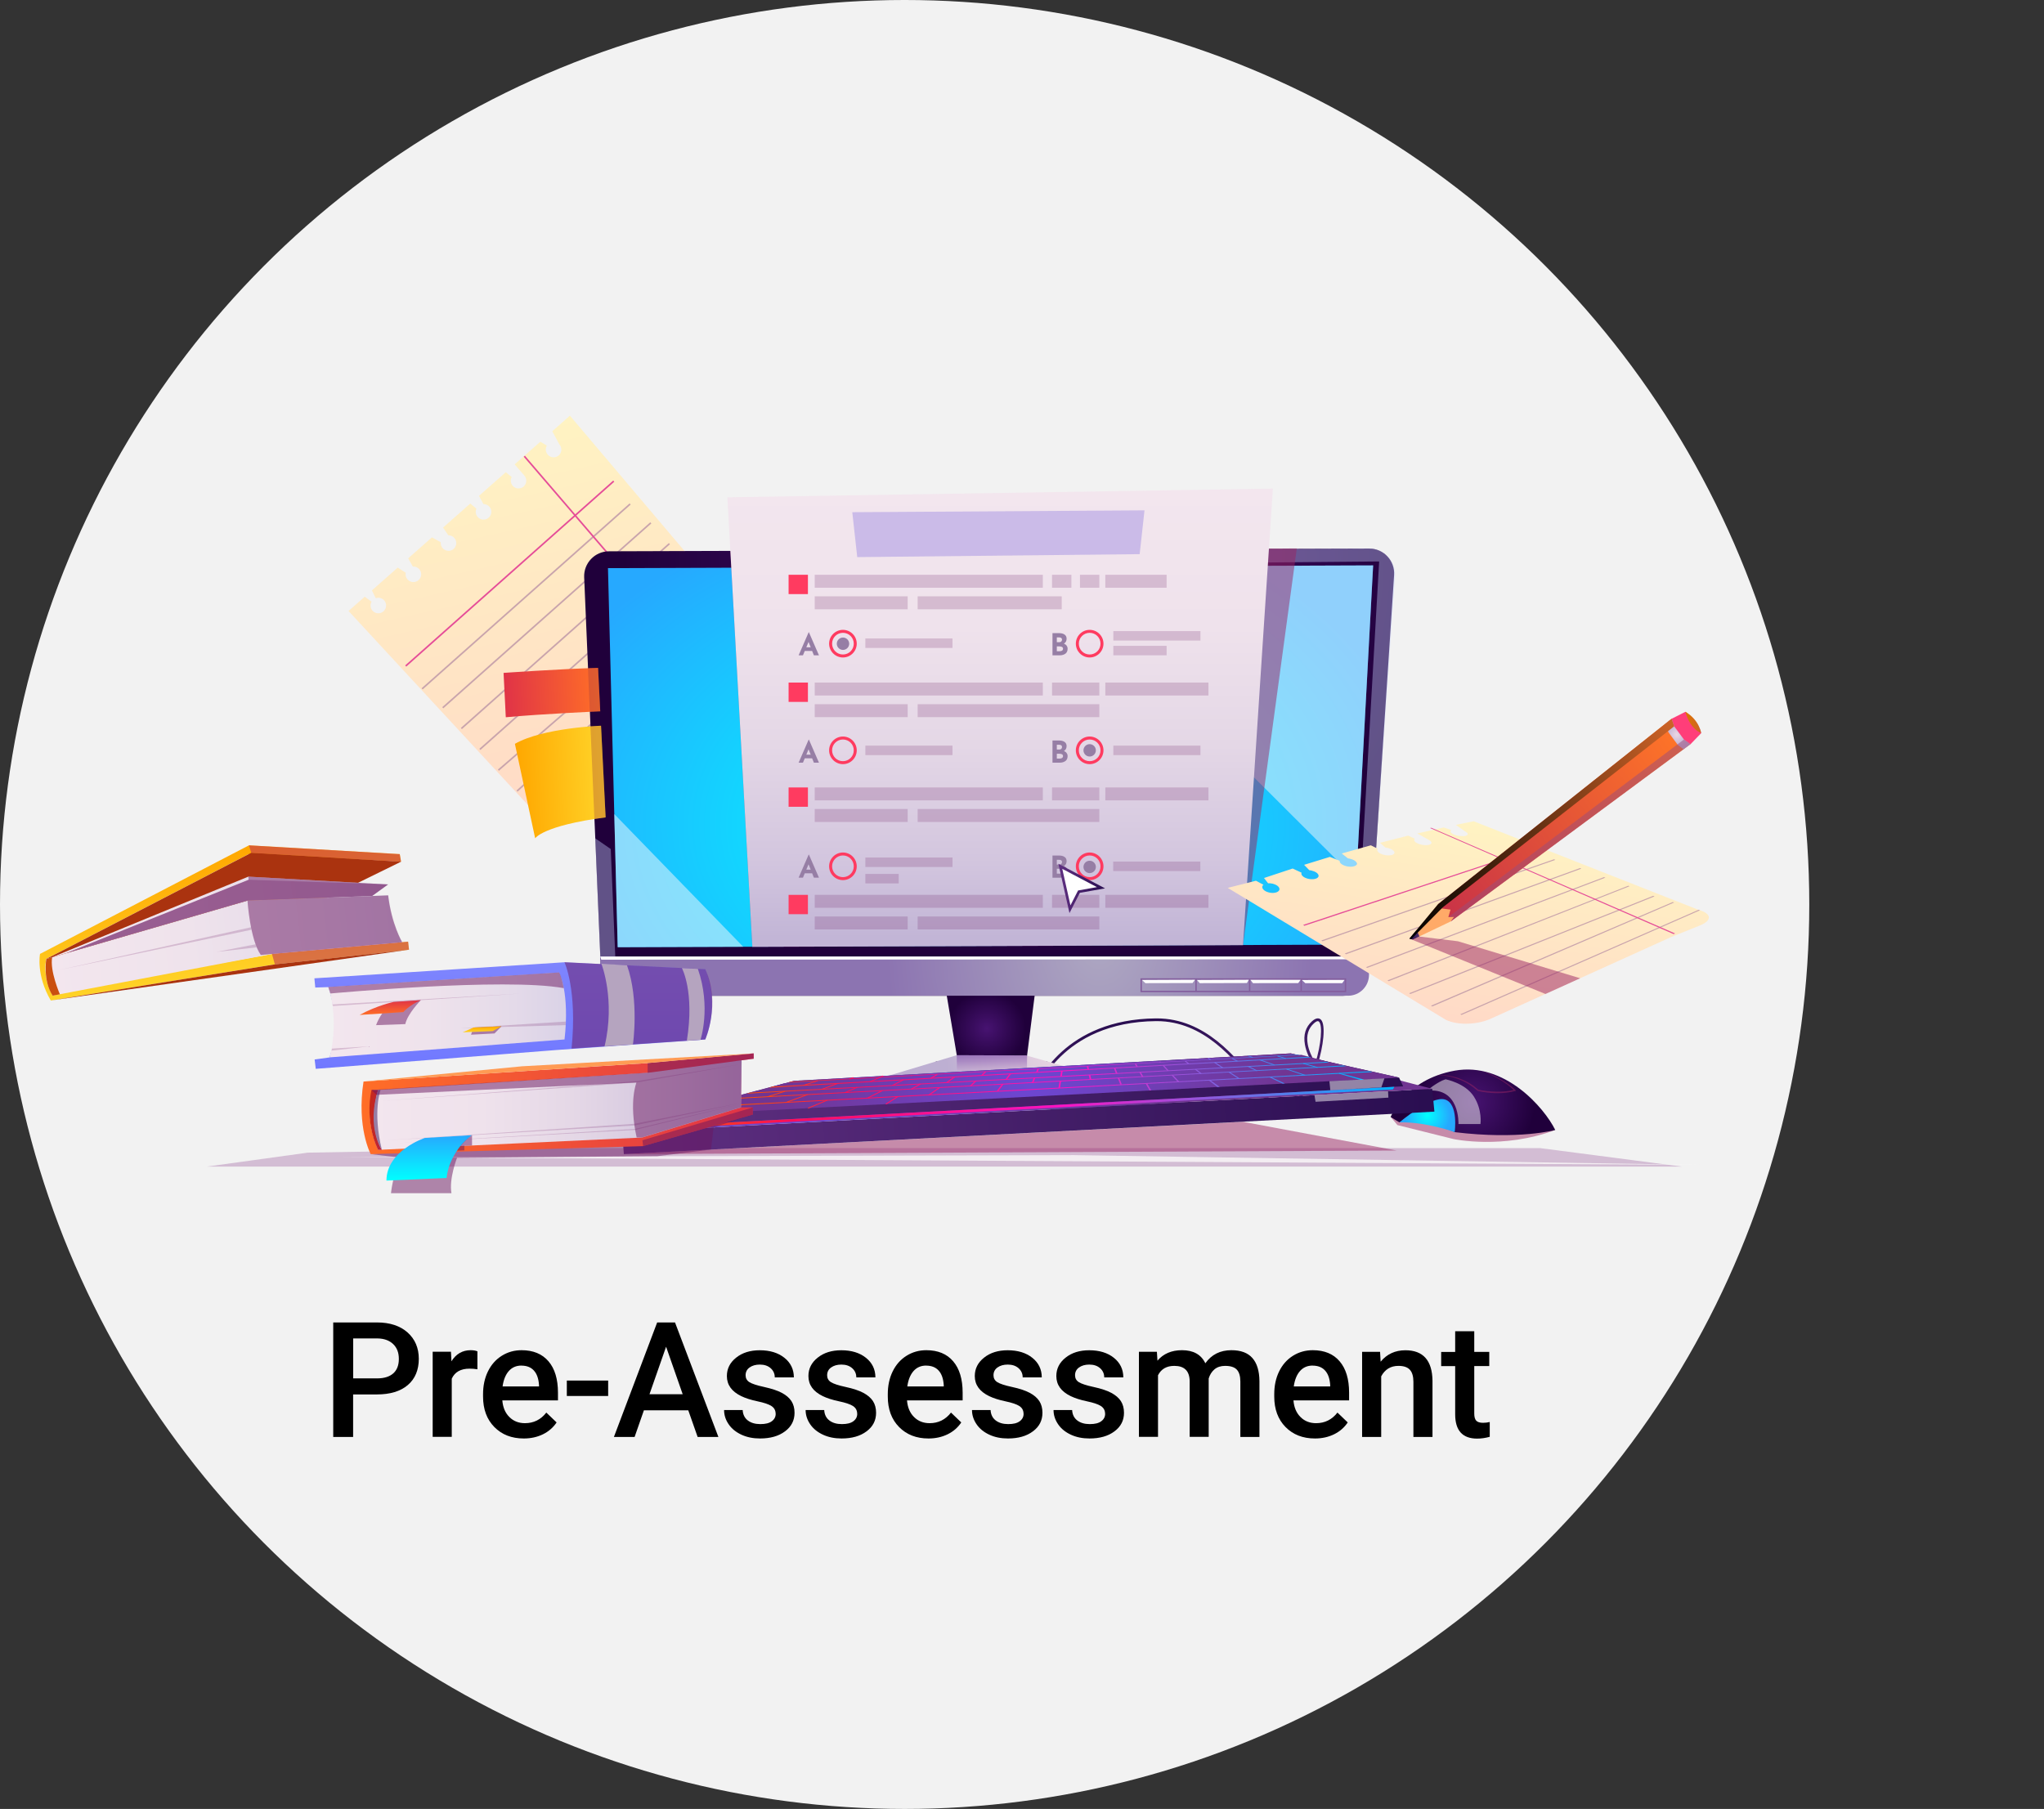 <?xml version="1.0" encoding="UTF-8"?><svg xmlns="http://www.w3.org/2000/svg" xmlns:xlink="http://www.w3.org/1999/xlink" viewBox="0 0 329.88 292"><rect x="0" y="0" width="329.88" height="292" fill="#333333" stroke="none"/><defs><style>.cls-1{fill:url(#_Áåçûìÿííûé_ãðàäèåíò_280-2);}.cls-1,.cls-2,.cls-3,.cls-4,.cls-5,.cls-6,.cls-7,.cls-8,.cls-9,.cls-10,.cls-11,.cls-12,.cls-13,.cls-14,.cls-15,.cls-16,.cls-17,.cls-18,.cls-19,.cls-20,.cls-21,.cls-22,.cls-23,.cls-24,.cls-25,.cls-26,.cls-27,.cls-28,.cls-29,.cls-30,.cls-31,.cls-32,.cls-33,.cls-34,.cls-35,.cls-36,.cls-37,.cls-38,.cls-39,.cls-40,.cls-41,.cls-42,.cls-43,.cls-44,.cls-45,.cls-46,.cls-47,.cls-48,.cls-49,.cls-50,.cls-51,.cls-52,.cls-53,.cls-54,.cls-55,.cls-56,.cls-57,.cls-58,.cls-59,.cls-60,.cls-61,.cls-62,.cls-63,.cls-64,.cls-65,.cls-66,.cls-67,.cls-68,.cls-69,.cls-70,.cls-71,.cls-72,.cls-73,.cls-74,.cls-75,.cls-76,.cls-77,.cls-78,.cls-79,.cls-80,.cls-81,.cls-82,.cls-83,.cls-84,.cls-85,.cls-86,.cls-87,.cls-88,.cls-89,.cls-90,.cls-91,.cls-92,.cls-93,.cls-94,.cls-95,.cls-96,.cls-97,.cls-98,.cls-99,.cls-100,.cls-101,.cls-102,.cls-103,.cls-104,.cls-105,.cls-106,.cls-107,.cls-108,.cls-109,.cls-110,.cls-111,.cls-112,.cls-113,.cls-114,.cls-115,.cls-116,.cls-117,.cls-118,.cls-119,.cls-120,.cls-121,.cls-122,.cls-123,.cls-124,.cls-125,.cls-126,.cls-127,.cls-128,.cls-129{stroke-width:0px;}.cls-2{fill:url(#_Áåçûìÿííûé_ãðàäèåíò_280-42);}.cls-3,.cls-6,.cls-7,.cls-12,.cls-16,.cls-17,.cls-18,.cls-23,.cls-24,.cls-28,.cls-29,.cls-30,.cls-33,.cls-35,.cls-37,.cls-38,.cls-43,.cls-49,.cls-50,.cls-51,.cls-53,.cls-54,.cls-55,.cls-58,.cls-59,.cls-60,.cls-63,.cls-64,.cls-67,.cls-72,.cls-73,.cls-74,.cls-78,.cls-79,.cls-83,.cls-85,.cls-87,.cls-88,.cls-89,.cls-91,.cls-92,.cls-97,.cls-99,.cls-100,.cls-102,.cls-104,.cls-106,.cls-111,.cls-114,.cls-115,.cls-116,.cls-118,.cls-120,.cls-125,.cls-127,.cls-128{fill-rule:evenodd;}.cls-3,.cls-96{fill:#967ea5;}.cls-4{fill:url(#_Áåçûìÿííûé_ãðàäèåíò_280-55);}.cls-5{fill:url(#_Áåçûìÿííûé_ãðàäèåíò_50);}.cls-6{fill:url(#_Áåçûìÿííûé_ãðàäèåíò_42);}.cls-6,.cls-38{mix-blend-mode:screen;}.cls-7{fill:#c7d3ff;opacity:.39;}.cls-8{fill:url(#_Áåçûìÿííûé_ãðàäèåíò_280-53);}.cls-9{fill:url(#_Áåçûìÿííûé_ãðàäèåíò_280-34);}.cls-10{fill:url(#_Áåçûìÿííûé_ãðàäèåíò_280-17);}.cls-11{fill:url(#_Áåçûìÿííûé_ãðàäèåíò_280-20);}.cls-12,.cls-18,.cls-29,.cls-130,.cls-35,.cls-49,.cls-51,.cls-54,.cls-59,.cls-78,.cls-131,.cls-94,.cls-106{mix-blend-mode:multiply;}.cls-12,.cls-18,.cls-54,.cls-101{fill:#6a1760;}.cls-12,.cls-35,.cls-49,.cls-51,.cls-59,.cls-63,.cls-131,.cls-94,.cls-106{opacity:.5;}.cls-13{fill:url(#_Áåçûìÿííûé_ãðàäèåíò_280-50);}.cls-14{fill:#ff3b60;}.cls-15{fill:url(#_Áåçûìÿííûé_ãðàäèåíò_280-60);}.cls-16{opacity:.8;}.cls-16,.cls-50,.cls-63,.cls-88{mix-blend-mode:soft-light;}.cls-16,.cls-63{fill:#fbf9fa;}.cls-17{fill:url(#_Áåçûìÿííûé_ãðàäèåíò_15);}.cls-18,.cls-130,.cls-78{opacity:.2;}.cls-19{fill:url(#_Áåçûìÿííûé_ãðàäèåíò_280-32);}.cls-20{fill:url(#_Áåçûìÿííûé_ãðàäèåíò_280-59);}.cls-21{fill:url(#_Áåçûìÿííûé_ãðàäèåíò_280-33);}.cls-22{fill:url(#_Áåçûìÿííûé_ãðàäèåíò_280-58);}.cls-23{fill:url(#_Áåçûìÿííûé_ãðàäèåíò_192);}.cls-24{fill:url(#_Áåçûìÿííûé_ãðàäèåíò_4);}.cls-25{fill:#e54d98;}.cls-26{fill:url(#_Áåçûìÿííûé_ãðàäèåíò_280-25);}.cls-27{fill:url(#_Áåçûìÿííûé_ãðàäèåíò_280-24);}.cls-28{fill:#ff3e79;}.cls-29{fill:#953345;}.cls-29,.cls-54{opacity:.3;}.cls-30{fill:url(#_Áåçûìÿííûé_ãðàäèåíò_33-2);}.cls-31{fill:url(#_Áåçûìÿííûé_ãðàäèåíò_280-36);}.cls-132{isolation:isolate;}.cls-33{fill:url(#_Áåçûìÿííûé_ãðàäèåíò_50-3);}.cls-34{fill:url(#_Áåçûìÿííûé_ãðàäèåíò_280-43);}.cls-35,.cls-46{fill:#9a2463;}.cls-36{fill:url(#_Áåçûìÿííûé_ãðàäèåíò_280-11);}.cls-37{fill:#ca4f0f;}.cls-38{fill:url(#_Áåçûìÿííûé_ãðàäèåíò_65);}.cls-39{fill:url(#_Áåçûìÿííûé_ãðàäèåíò_280-16);}.cls-40{fill:url(#_Áåçûìÿííûé_ãðàäèåíò_280-52);}.cls-41{fill:url(#_Áåçûìÿííûé_ãðàäèåíò_280-38);}.cls-42{fill:url(#_Áåçûìÿííûé_ãðàäèåíò_280-13);}.cls-43{fill:url(#_Áåçûìÿííûé_ãðàäèåíò_33);}.cls-44{fill:url(#_Áåçûìÿííûé_ãðàäèåíò_280-7);}.cls-45{fill:url(#_Áåçûìÿííûé_ãðàäèåíò_280-21);}.cls-47{fill:url(#_Áåçûìÿííûé_ãðàäèåíò_280-10);}.cls-48{fill:url(#_Áåçûìÿííûé_ãðàäèåíò_280-31);}.cls-49{fill:#b61760;}.cls-50,.cls-83{fill:#fff;}.cls-51{fill:#400079;}.cls-52{fill:url(#_Áåçûìÿííûé_ãðàäèåíò_280-57);}.cls-53{fill:url(#_Áåçûìÿííûé_ãðàäèåíò_11);}.cls-55{fill:#ffaa68;}.cls-56{fill:url(#_Áåçûìÿííûé_ãðàäèåíò_280-6);}.cls-57{fill:url(#_Áåçûìÿííûé_ãðàäèåíò_280);}.cls-58{fill:url(#_Áåçûìÿííûé_ãðàäèåíò_115-3);}.cls-59{fill:url(#_Áåçûìÿííûé_ãðàäèåíò_100);}.cls-60{fill:url(#_Áåçûìÿííûé_ãðàäèåíò_192-2);}.cls-61{fill:url(#_Áåçûìÿííûé_ãðàäèåíò_280-5);}.cls-62{fill:url(#_Áåçûìÿííûé_ãðàäèåíò_280-45);}.cls-64{fill:url(#_Áåçûìÿííûé_ãðàäèåíò_13);}.cls-65{fill:url(#_Áåçûìÿííûé_ãðàäèåíò_280-19);}.cls-66{fill:url(#_Áåçûìÿííûé_ãðàäèåíò_280-8);}.cls-67{fill:url(#_Áåçûìÿííûé_ãðàäèåíò_17-2);}.cls-68{fill:url(#_Áåçûìÿííûé_ãðàäèåíò_280-4);}.cls-69{fill:url(#_Áåçûìÿííûé_ãðàäèåíò_280-28);}.cls-70{fill:url(#_Áåçûìÿííûé_ãðàäèåíò_280-23);}.cls-71{fill:url(#_Áåçûìÿííûé_ãðàäèåíò_280-15);}.cls-72{fill:url(#_Áåçûìÿííûé_ãðàäèåíò_9);}.cls-73{fill:url(#_Áåçûìÿííûé_ãðàäèåíò_5);}.cls-74{fill:url(#_Áåçûìÿííûé_ãðàäèåíò_150-3);}.cls-75{fill:url(#_Áåçûìÿííûé_ãðàäèåíò_280-35);}.cls-76{fill:url(#_Áåçûìÿííûé_ãðàäèåíò_280-48);}.cls-77{fill:url(#_Áåçûìÿííûé_ãðàäèåíò_280-40);}.cls-78{fill:#3117d6;}.cls-79{fill:url(#_Áåçûìÿííûé_ãðàäèåíò_13-2);}.cls-80{fill:url(#_Áåçûìÿííûé_ãðàäèåíò_280-22);}.cls-81{fill:url(#_Áåçûìÿííûé_ãðàäèåíò_280-37);}.cls-82{fill:url(#_Áåçûìÿííûé_ãðàäèåíò_280-56);}.cls-84{fill:url(#_Áåçûìÿííûé_ãðàäèåíò_280-12);}.cls-85{fill:url(#_Áåçûìÿííûé_ãðàäèåíò_206);}.cls-86{fill:url(#_Áåçûìÿííûé_ãðàäèåíò_280-51);}.cls-87{fill:#aa330f;}.cls-88{fill:#b5a4bf;}.cls-89{fill:#ff9b54;}.cls-90{fill:#00f1ff;}.cls-91{fill:url(#_Áåçûìÿííûé_ãðàäèåíò_17-4);}.cls-92{fill:url(#_Áåçûìÿííûé_ãðàäèåíò_17);}.cls-93{fill:url(#_Áåçûìÿííûé_ãðàäèåíò_280-27);}.cls-94{fill:#b589b6;}.cls-95{fill:url(#_Áåçûìÿííûé_ãðàäèåíò_280-26);}.cls-97{fill:url(#_Áåçûìÿííûé_ãðàäèåíò_15-2);}.cls-98{fill:url(#_Áåçûìÿííûé_ãðàäèåíò_280-49);}.cls-99{fill:url(#_Áåçûìÿííûé_ãðàäèåíò_3);}.cls-100{fill:url(#_Áåçûìÿííûé_ãðàäèåíò_50-2);}.cls-102{fill:url(#_Áåçûìÿííûé_ãðàäèåíò_17-3);}.cls-103{fill:url(#_Áåçûìÿííûé_ãðàäèåíò_280-41);}.cls-104{fill:url(#_Áåçûìÿííûé_ãðàäèåíò_115);}.cls-105{fill:url(#_Áåçûìÿííûé_ãðàäèåíò_280-47);}.cls-106{fill:#9c4c7a;}.cls-107{fill:url(#_Áåçûìÿííûé_ãðàäèåíò_280-46);}.cls-108{fill:url(#_Áåçûìÿííûé_ãðàäèåíò_280-39);}.cls-109{fill:url(#_Áåçûìÿííûé_ãðàäèåíò_50-4);}.cls-110{fill:url(#_Áåçûìÿííûé_ãðàäèåíò_280-14);}.cls-111{fill:url(#_Áåçûìÿííûé_ãðàäèåíò_15-3);}.cls-112{fill:url(#_Áåçûìÿííûé_ãðàäèåíò_280-18);}.cls-113{fill:#c9a4ac;}.cls-114{fill:url(#_Áåçûìÿííûé_ãðàäèåíò_55);}.cls-115{fill:url(#_Áåçûìÿííûé_ãðàäèåíò_5-2);}.cls-116{fill:url(#_Áåçûìÿííûé_ãðàäèåíò_150);}.cls-117{fill:url(#_Áåçûìÿííûé_ãðàäèåíò_280-54);}.cls-118{fill:url(#_Áåçûìÿííûé_ãðàäèåíò_115-2);}.cls-119{fill:#835d9d;}.cls-120{fill:url(#_Áåçûìÿííûé_ãðàäèåíò_29);}.cls-121{fill:url(#_Áåçûìÿííûé_ãðàäèåíò_280-44);}.cls-122{fill:#f2f2f2;}.cls-123{fill:url(#_Áåçûìÿííûé_ãðàäèåíò_280-3);}.cls-124{fill:url(#_Áåçûìÿííûé_ãðàäèåíò_280-30);}.cls-125{fill:url(#_Áåçûìÿííûé_ãðàäèåíò_10);}.cls-126{fill:url(#_Áåçûìÿííûé_ãðàäèåíò_280-9);}.cls-127{fill:url(#_Áåçûìÿííûé_ãðàäèåíò_150-2);}.cls-128{fill:url(#_Áåçûìÿííûé_ãðàäèåíò_206-2);}.cls-129{fill:url(#_Áåçûìÿííûé_ãðàäèåíò_280-29);}</style><linearGradient id="_Áåçûìÿííûé_ãðàäèåíò_5" x1="19.7" y1="308.15" x2="19.7" y2="245.46" gradientTransform="translate(8.35 -165.67) rotate(-12.71)" gradientUnits="userSpaceOnUse"><stop offset=".02" stop-color="#ffdac7"/><stop offset="1" stop-color="#fff3c2"/></linearGradient><linearGradient id="_Áåçûìÿííûé_ãðàäèåíò_50" x1="187.2" y1="185.46" x2="183.75" y2="164.49" gradientUnits="userSpaceOnUse"><stop offset="0" stop-color="#603082"/><stop offset=".99" stop-color="#2a0e51"/></linearGradient><radialGradient id="_Áåçûìÿííûé_ãðàäèåíò_17" cx="166.16" cy="90.48" fx="166.16" fy="90.48" r="66.42" gradientUnits="userSpaceOnUse"><stop offset="0" stop-color="#471371"/><stop offset=".99" stop-color="#20003b"/></radialGradient><radialGradient id="_Áåçûìÿííûé_ãðàäèåíò_192" cx="155.68" cy="3595.71" fx="155.68" fy="3595.71" r="75.17" gradientTransform="translate(0 -2455.74) scale(1 .72)" gradientUnits="userSpaceOnUse"><stop offset="0" stop-color="aqua"/><stop offset=".99" stop-color="#26a9ff"/></radialGradient><radialGradient id="_Áåçûìÿííûé_ãðàäèåíò_33" cx="177.46" cy="-2078.36" fx="177.46" fy="-2078.36" r="35.15" gradientTransform="translate(0 2915.86) scale(1 1.33)" gradientUnits="userSpaceOnUse"><stop offset="0" stop-color="#aea8c2"/><stop offset=".98" stop-color="#8c74b1"/></radialGradient><radialGradient id="_Áåçûìÿííûé_ãðàäèåíò_17-2" cx="179.62" cy="166.03" fx="179.62" fy="166.03" r="6.09" gradientTransform="translate(-27.54) scale(1.04 1)" xlink:href="#_Áåçûìÿííûé_ãðàäèåíò_17"/><radialGradient id="_Áåçûìÿííûé_ãðàäèåíò_17-3" cx="159.89" cy="174.91" fx="159.89" fy="174.91" r="7.95" xlink:href="#_Áåçûìÿííûé_ãðàäèåíò_17"/><radialGradient id="_Áåçûìÿííûé_ãðàäèåíò_33-2" cx="170.26" cy="-2064.37" fx="170.26" fy="-2064.37" r="18.09" xlink:href="#_Áåçûìÿííûé_ãðàäèåíò_33"/><radialGradient id="_Áåçûìÿííûé_ãðàäèåíò_13" cx="170.26" cy="-2065.82" fx="170.26" fy="-2065.82" r="18.1" gradientTransform="translate(0 2915.86) scale(1 1.33)" gradientUnits="userSpaceOnUse"><stop offset="0" stop-color="#ebd7e3"/><stop offset=".98" stop-color="#bdafd2"/></radialGradient><linearGradient id="_Áåçûìÿííûé_ãðàäèåíò_100" x1="160.08" y1="173.92" x2="160.08" y2="170.33" gradientUnits="userSpaceOnUse"><stop offset="0" stop-color="#ebd7e3"/><stop offset=".98" stop-color="#7036a1"/></linearGradient><radialGradient id="_Áåçûìÿííûé_ãðàäèåíò_17-4" cx="237.73" cy="177.94" fx="237.73" fy="177.94" r="10.11" xlink:href="#_Áåçûìÿííûé_ãðàäèåíò_17"/><radialGradient id="_Áåçûìÿííûé_ãðàäèåíò_192-2" cx="230.36" cy="180.08" fx="230.36" fy="180.08" r="3.7" gradientTransform="matrix(1,0,0,1,0,0)" xlink:href="#_Áåçûìÿííûé_ãðàäèåíò_192"/><linearGradient id="_Áåçûìÿííûé_ãðàäèåíò_50-2" x1="52.65" y1="147.57" x2="183.66" y2="147.57" gradientTransform="translate(38.6 41.42) rotate(-3.68)" xlink:href="#_Áåçûìÿííûé_ãðàäèåíò_50"/><radialGradient id="_Áåçûìÿííûé_ãðàäèåíò_206" cx="83.04" cy="140.1" fx="83.04" fy="140.1" r="59.26" gradientTransform="translate(38.6 41.42) rotate(-3.68)" gradientUnits="userSpaceOnUse"><stop offset="0" stop-color="#6d47d3"/><stop offset=".99" stop-color="#713592"/></radialGradient><linearGradient id="_Áåçûìÿííûé_ãðàäèåíò_50-3" x1="58.36" y1="142.12" x2="178.89" y2="142.12" gradientTransform="translate(38.6 41.42) rotate(-3.68)" xlink:href="#_Áåçûìÿííûé_ãðàäèåíò_50"/><radialGradient id="_Áåçûìÿííûé_ãðàäèåíò_206-2" cx="118.81" cy="141.4" fx="118.81" fy="141.4" r="42.14" xlink:href="#_Áåçûìÿííûé_ãðàäèåíò_206"/><linearGradient id="_Áåçûìÿííûé_ãðàäèåíò_280" x1="72.56" y1="142.32" x2="171.48" y2="142.45" gradientTransform="translate(38.6 41.42) rotate(-3.68)" gradientUnits="userSpaceOnUse"><stop offset=".02" stop-color="#ff4c06"/><stop offset=".17" stop-color="#ff0e59"/><stop offset=".54" stop-color="#ff12c3"/><stop offset="1" stop-color="#00b3ff"/></linearGradient><linearGradient id="_Áåçûìÿííûé_ãðàäèåíò_280-2" x1="73.02" y1="141.22" x2="170.75" y2="141.34" xlink:href="#_Áåçûìÿííûé_ãðàäèåíò_280"/><linearGradient id="_Áåçûìÿííûé_ãðàäèåíò_280-3" x1="73.35" y1="140.48" x2="170.28" y2="140.6" xlink:href="#_Áåçûìÿííûé_ãðàäèåíò_280"/><linearGradient id="_Áåçûìÿííûé_ãðàäèåíò_280-4" x1="73.69" y1="139.61" x2="169.69" y2="139.74" xlink:href="#_Áåçûìÿííûé_ãðàäèåíò_280"/><linearGradient id="_Áåçûìÿííûé_ãðàäèåíò_280-5" x1="73.99" y1="139.05" x2="169.36" y2="139.17" xlink:href="#_Áåçûìÿííûé_ãðàäèåíò_280"/><linearGradient id="_Áåçûìÿííûé_ãðàäèåíò_280-6" x1="72.81" y1="140.45" x2="178.78" y2="140.58" xlink:href="#_Áåçûìÿííûé_ãðàäèåíò_280"/><linearGradient id="_Áåçûìÿííûé_ãðàäèåíò_280-7" x1="73.15" y1="139.04" x2="176.04" y2="139.17" xlink:href="#_Áåçûìÿííûé_ãðàäèåíò_280"/><linearGradient id="_Áåçûìÿííûé_ãðàäèåíò_280-8" x1="72.61" y1="142.32" x2="183.22" y2="142.46" xlink:href="#_Áåçûìÿííûé_ãðàäèåíò_280"/><linearGradient id="_Áåçûìÿííûé_ãðàäèåíò_280-9" x1="73.52" y1="138.69" x2="172.07" y2="138.81" xlink:href="#_Áåçûìÿííûé_ãðàäèåíò_280"/><linearGradient id="_Áåçûìÿííûé_ãðàäèåíò_280-10" x1="71.99" y1="141.39" x2="180.22" y2="141.52" xlink:href="#_Áåçûìÿííûé_ãðàäèåíò_280"/><linearGradient id="_Áåçûìÿííûé_ãðàäèåíò_280-11" x1="72.49" y1="139.77" x2="177.01" y2="139.9" xlink:href="#_Áåçûìÿííûé_ãðàäèåíò_280"/><linearGradient id="_Áåçûìÿííûé_ãðàäèåíò_280-12" x1="56.27" y1="141.25" x2="171.67" y2="141.4" xlink:href="#_Áåçûìÿííûé_ãðàäèåíò_280"/><linearGradient id="_Áåçûìÿííûé_ãðàäèåíò_280-13" x1="61.23" y1="139.65" x2="170.98" y2="139.79" xlink:href="#_Áåçûìÿííûé_ãðàäèåíò_280"/><linearGradient id="_Áåçûìÿííûé_ãðàäèåíò_280-14" x1="50.54" y1="143.42" x2="172.12" y2="143.57" xlink:href="#_Áåçûìÿííûé_ãðàäèåíò_280"/><linearGradient id="_Áåçûìÿííûé_ãðàäèåíò_280-15" x1="56.69" y1="140.33" x2="172.55" y2="140.48" xlink:href="#_Áåçûìÿííûé_ãðàäèåíò_280"/><linearGradient id="_Áåçûìÿííûé_ãðàäèåíò_280-16" x1="53.13" y1="142.16" x2="173.17" y2="142.32" xlink:href="#_Áåçûìÿííûé_ãðàäèåíò_280"/><linearGradient id="_Áåçûìÿííûé_ãðàäèåíò_280-17" x1="64.03" y1="139.22" x2="171.13" y2="139.36" xlink:href="#_Áåçûìÿííûé_ãðàäèåíò_280"/><linearGradient id="_Áåçûìÿííûé_ãðàäèåíò_280-18" x1="52.45" y1="141.17" x2="174.52" y2="141.33" xlink:href="#_Áåçûìÿííûé_ãðàäèåíò_280"/><linearGradient id="_Áåçûìÿííûé_ãðàäèåíò_280-19" x1="57.75" y1="139.58" x2="173.16" y2="139.73" xlink:href="#_Áåçûìÿííûé_ãðàäèåíò_280"/><linearGradient id="_Áåçûìÿííûé_ãðàäèåíò_280-20" x1="46.76" y1="143.27" x2="175.74" y2="143.43" xlink:href="#_Áåçûìÿííûé_ãðàäèåíò_280"/><linearGradient id="_Áåçûìÿííûé_ãðàäèåíò_280-21" x1="60.49" y1="139.16" x2="173.25" y2="139.3" xlink:href="#_Áåçûìÿííûé_ãðàäèåíò_280"/><linearGradient id="_Áåçûìÿííûé_ãðàäèåíò_280-22" x1="45.8" y1="142.06" x2="177.72" y2="142.23" xlink:href="#_Áåçûìÿííûé_ãðàäèåíò_280"/><linearGradient id="_Áåçûìÿííûé_ãðàäèåíò_280-23" x1="49.47" y1="140.27" x2="176.56" y2="140.44" xlink:href="#_Áåçûìÿííûé_ãðàäèåíò_280"/><linearGradient id="_Áåçûìÿííûé_ãðàäèåíò_280-24" x1="50.76" y1="141.07" x2="178.09" y2="141.23" xlink:href="#_Áåçûìÿííûé_ãðàäèåíò_280"/><linearGradient id="_Áåçûìÿííûé_ãðàäèåíò_280-25" x1="56.31" y1="139.52" x2="175.88" y2="139.67" xlink:href="#_Áåçûìÿííûé_ãðàäèåíò_280"/><linearGradient id="_Áåçûìÿííûé_ãðàäèåíò_280-26" x1="46.72" y1="143.16" x2="179.67" y2="143.33" xlink:href="#_Áåçûìÿííûé_ãðàäèåíò_280"/><linearGradient id="_Áåçûìÿííûé_ãðàäèåíò_280-27" x1="49.02" y1="140.18" x2="180.7" y2="140.35" xlink:href="#_Áåçûìÿííûé_ãðàäèåíò_280"/><linearGradient id="_Áåçûìÿííûé_ãðàäèåíò_280-28" x1="69.88" y1="139.2" x2="171.26" y2="139.33" xlink:href="#_Áåçûìÿííûé_ãðàäèåíò_280"/><linearGradient id="_Áåçûìÿííûé_ãðàäèåíò_280-29" x1="45.1" y1="141.97" x2="182.62" y2="142.14" xlink:href="#_Áåçûìÿííûé_ãðàäèåíò_280"/><linearGradient id="_Áåçûìÿííûé_ãðàäèåíò_280-30" x1="52.78" y1="139.44" x2="180.97" y2="139.6" xlink:href="#_Áåçûìÿííûé_ãðàäèåíò_280"/><linearGradient id="_Áåçûìÿííûé_ãðàäèåíò_280-31" x1="35.37" y1="143.04" x2="190.97" y2="143.24" xlink:href="#_Áåçûìÿííûé_ãðàäèåíò_280"/><linearGradient id="_Áåçûìÿííûé_ãðàäèåíò_280-32" x1="44.91" y1="140.98" x2="185.55" y2="141.16" xlink:href="#_Áåçûìÿííûé_ãðàäèåíò_280"/><linearGradient id="_Áåçûìÿííûé_ãðàäèåíò_280-33" x1="72.46" y1="139.02" x2="175.08" y2="139.15" xlink:href="#_Áåçûìÿííûé_ãðàäèåíò_280"/><linearGradient id="_Áåçûìÿííûé_ãðàäèåíò_280-34" x1="71.07" y1="142.52" x2="181.06" y2="142.66" xlink:href="#_Áåçûìÿííûé_ãðàäèåíò_280"/><linearGradient id="_Áåçûìÿííûé_ãðàäèåíò_280-35" x1="71.84" y1="140.57" x2="177.28" y2="140.7" xlink:href="#_Áåçûìÿííûé_ãðàäèåíò_280"/><linearGradient id="_Áåçûìÿííûé_ãðàäèåíò_280-36" x1="71.9" y1="139.85" x2="175.17" y2="139.98" xlink:href="#_Áåçûìÿííûé_ãðàäèåíò_280"/><linearGradient id="_Áåçûìÿííûé_ãðàäèåíò_280-37" x1="75.26" y1="138.87" x2="166.14" y2="138.99" xlink:href="#_Áåçûìÿííûé_ãðàäèåíò_280"/><linearGradient id="_Áåçûìÿííûé_ãðàäèåíò_280-38" x1="70.99" y1="141.51" x2="177.92" y2="141.65" xlink:href="#_Áåçûìÿííûé_ãðàäèåíò_280"/><linearGradient id="_Áåçûìÿííûé_ãðàäèåíò_280-39" x1="72.6" y1="139.21" x2="172.56" y2="139.34" xlink:href="#_Áåçûìÿííûé_ãðàäèåíò_280"/><linearGradient id="_Áåçûìÿííûé_ãðàäèåíò_280-40" x1="70.04" y1="142.64" x2="179.02" y2="142.78" xlink:href="#_Áåçûìÿííûé_ãðàäèåíò_280"/><linearGradient id="_Áåçûìÿííûé_ãðàäèåíò_280-41" x1="71.61" y1="140.67" x2="174.76" y2="140.8" xlink:href="#_Áåçûìÿííûé_ãðàäèåíò_280"/><linearGradient id="_Áåçûìÿííûé_ãðàäèåíò_280-42" x1="72.13" y1="139.92" x2="172.96" y2="140.05" xlink:href="#_Áåçûìÿííûé_ãðàäèåíò_280"/><linearGradient id="_Áåçûìÿííûé_ãðàäèåíò_280-43" x1="70.91" y1="141.65" x2="175.38" y2="141.78" xlink:href="#_Áåçûìÿííûé_ãðàäèåíò_280"/><linearGradient id="_Áåçûìÿííûé_ãðàäèåíò_280-44" x1="72.17" y1="140.75" x2="172.36" y2="140.88" xlink:href="#_Áåçûìÿííûé_ãðàäèåíò_280"/><linearGradient id="_Áåçûìÿííûé_ãðàäèåíò_280-45" x1="72.57" y1="142.2" x2="171.51" y2="142.33" xlink:href="#_Áåçûìÿííûé_ãðàäèåíò_280"/><linearGradient id="_Áåçûìÿííûé_ãðàäèåíò_280-46" x1="73.3" y1="139.26" x2="170.59" y2="139.39" xlink:href="#_Áåçûìÿííûé_ãðàäèåíò_280"/><linearGradient id="_Áåçûìÿííûé_ãðàäèåíò_280-47" x1="73.86" y1="139.02" x2="169.69" y2="139.15" xlink:href="#_Áåçûìÿííûé_ãðàäèåíò_280"/><linearGradient id="_Áåçûìÿííûé_ãðàäèåíò_280-48" x1="72.85" y1="141.69" x2="171.09" y2="141.82" xlink:href="#_Áåçûìÿííûé_ãðàäèåíò_280"/><linearGradient id="_Áåçûìÿííûé_ãðàäèåíò_280-49" x1="74.15" y1="140" x2="169.34" y2="140.12" xlink:href="#_Áåçûìÿííûé_ãðàäèåíò_280"/><linearGradient id="_Áåçûìÿííûé_ãðàäèåíò_280-50" x1="76.3" y1="140.85" x2="167.18" y2="140.97" xlink:href="#_Áåçûìÿííûé_ãðàäèåíò_280"/><linearGradient id="_Áåçûìÿííûé_ãðàäèåíò_280-51" x1="77.02" y1="139.33" x2="166.31" y2="139.44" xlink:href="#_Áåçûìÿííûé_ãðàäèåíò_280"/><linearGradient id="_Áåçûìÿííûé_ãðàäèåíò_280-52" x1="82.56" y1="140.08" x2="161.86" y2="140.19" xlink:href="#_Áåçûìÿííûé_ãðàäèåíò_280"/><linearGradient id="_Áåçûìÿííûé_ãðàäèåíò_280-53" x1="74.21" y1="139.09" x2="169.29" y2="139.21" xlink:href="#_Áåçûìÿííûé_ãðàäèåíò_280"/><linearGradient id="_Áåçûìÿííûé_ãðàäèåíò_280-54" x1="82.22" y1="141.83" x2="162.33" y2="141.93" xlink:href="#_Áåçûìÿííûé_ãðàäèåíò_280"/><linearGradient id="_Áåçûìÿííûé_ãðàäèåíò_280-55" x1="54.29" y1="139.36" x2="184.51" y2="139.53" xlink:href="#_Áåçûìÿííûé_ãðàäèåíò_280"/><linearGradient id="_Áåçûìÿííûé_ãðàäèåíò_280-56" x1="46.46" y1="140.9" x2="190.89" y2="141.08" xlink:href="#_Áåçûìÿííûé_ãðàäèåíò_280"/><linearGradient id="_Áåçûìÿííûé_ãðàäèåíò_280-57" x1="72.49" y1="139.16" x2="170.41" y2="139.28" xlink:href="#_Áåçûìÿííûé_ãðàäèåíò_280"/><linearGradient id="_Áåçûìÿííûé_ãðàäèåíò_280-58" x1="36.42" y1="141.84" x2="193.87" y2="142.04" xlink:href="#_Áåçûìÿííûé_ãðàäèåíò_280"/><linearGradient id="_Áåçûìÿííûé_ãðàäèåíò_280-59" x1="42" y1="140.11" x2="189.96" y2="140.29" xlink:href="#_Áåçûìÿííûé_ãðàäèåíò_280"/><linearGradient id="_Áåçûìÿííûé_ãðàäèåíò_280-60" x1="59.6" y1="145.27" x2="177.48" y2="145.27" xlink:href="#_Áåçûìÿííûé_ãðàäèåíò_280"/><linearGradient id="_Áåçûìÿííûé_ãðàäèåíò_150" x1="-269.24" y1="-1246.47" x2="-269.24" y2="-1260.5" gradientTransform="translate(1328.8 -205.39) rotate(-92.87)" gradientUnits="userSpaceOnUse"><stop offset="0" stop-color="#ffd328"/><stop offset="1" stop-color="#ffa700"/></linearGradient><linearGradient id="_Áåçûìÿííûé_ãðàäèåíò_115" x1="-254.66" y1="-1246.47" x2="-254.66" y2="-1261.75" gradientTransform="translate(1328.8 -205.39) rotate(-92.87)" gradientUnits="userSpaceOnUse"><stop offset="0" stop-color="#ff6e27"/><stop offset="1" stop-color="#e03347"/></linearGradient><linearGradient id="_Áåçûìÿííûé_ãðàäèåíò_9" x1="161.41" y1="152.84" x2="161.41" y2="78.87" gradientUnits="userSpaceOnUse"><stop offset=".02" stop-color="#c2b5d6"/><stop offset=".18" stop-color="#d2c5de"/><stop offset=".44" stop-color="#e4d7e6"/><stop offset=".7" stop-color="#efe2ec"/><stop offset="1" stop-color="#f3e6ee"/></linearGradient><linearGradient id="_Áåçûìÿííûé_ãðàäèåíò_50-4" x1="170.81" y1="143.41" x2="178.34" y2="143.41" xlink:href="#_Áåçûìÿííûé_ãðàäèåíò_50"/><linearGradient id="_Áåçûìÿííûé_ãðàäèåíò_115-2" x1="58.35" y1="178.17" x2="121.64" y2="178.17" gradientTransform="matrix(1,0,0,1,0,0)" xlink:href="#_Áåçûìÿííûé_ãðàäèåíò_115"/><linearGradient id="_Áåçûìÿííûé_ãðàäèåíò_10" x1="59.67" y1="178.38" x2="119.69" y2="178.38" gradientUnits="userSpaceOnUse"><stop offset="0" stop-color="#f3e6ee"/><stop offset=".3" stop-color="#efe2ec"/><stop offset=".56" stop-color="#e4d7e6"/><stop offset=".82" stop-color="#d2c5de"/><stop offset=".98" stop-color="#c2b5d6"/></linearGradient><linearGradient id="_Áåçûìÿííûé_ãðàäèåíò_55" x1="59.62" y1="180.78" x2="61.63" y2="180.78" gradientUnits="userSpaceOnUse"><stop offset="0" stop-color="#c72a16"/><stop offset="1" stop-color="#ba2244"/></linearGradient><linearGradient id="_Áåçûìÿííûé_ãðàäèåíò_11" x1="69.27" y1="190.57" x2="69.27" y2="183.24" gradientUnits="userSpaceOnUse"><stop offset="0" stop-color="aqua"/><stop offset=".99" stop-color="#26a9ff"/></linearGradient><linearGradient id="_Áåçûìÿííûé_ãðàäèåíò_150-2" x1="-55.53" y1="99.78" x2="-55.53" y2="78.55" gradientTransform="translate(80.58 52.77) rotate(-6.53)" xlink:href="#_Áåçûìÿííûé_ãðàäèåíò_150"/><linearGradient id="_Áåçûìÿííûé_ãðàäèåíò_15" x1="-84.62" y1="93.2" x2="-26.88" y2="93.2" gradientTransform="translate(80.58 52.77) rotate(-6.53)" gradientUnits="userSpaceOnUse"><stop offset="0" stop-color="#f3e6ee"/><stop offset=".41" stop-color="#efe3ec"/><stop offset=".78" stop-color="#e4dae9"/><stop offset=".98" stop-color="#dbd3e7"/></linearGradient><linearGradient id="_Áåçûìÿííûé_ãðàäèåíò_15-2" x1="-83.28" y1="88.21" x2="-28.08" y2="88.21" xlink:href="#_Áåçûìÿííûé_ãðàäèåíò_15"/><linearGradient id="_Áåçûìÿííûé_ãðàäèåíò_3" x1="82.83" y1="172.53" x2="82.83" y2="155.32" gradientUnits="userSpaceOnUse"><stop offset="0" stop-color="#7179ff"/><stop offset="1" stop-color="#7e85fe"/></linearGradient><linearGradient id="_Áåçûìÿííûé_ãðàäèåíò_15-3" x1="52.99" y1="163.83" x2="91.34" y2="163.83" gradientTransform="matrix(1,0,0,1,0,0)" xlink:href="#_Áåçûìÿííûé_ãðàäèåíò_15"/><linearGradient id="_Áåçûìÿííûé_ãðàäèåíò_115-3" x1="62.98" y1="163.83" x2="62.98" y2="161.45" gradientTransform="matrix(1,0,0,1,0,0)" xlink:href="#_Áåçûìÿííûé_ãðàäèåíò_115"/><linearGradient id="_Áåçûìÿííûé_ãðàäèåíò_150-3" x1="77.8" y1="166.64" x2="77.8" y2="165.67" gradientTransform="matrix(1,0,0,1,0,0)" xlink:href="#_Áåçûìÿííûé_ãðàäèåíò_150"/><linearGradient id="_Áåçûìÿííûé_ãðàäèåíò_5-2" x1="354.92" y1="301.84" x2="354.92" y2="269.19" gradientTransform="translate(-73.44 -184.94) rotate(8.31)" xlink:href="#_Áåçûìÿííûé_ãðàäèåíò_5"/><linearGradient id="_Áåçûìÿííûé_ãðàäèåíò_4" x1="1015.53" y1="157.27" x2="1015.53" y2="109.16" gradientTransform="translate(-243.31 -764.16) rotate(53.61)" gradientUnits="userSpaceOnUse"><stop offset="0" stop-color="#c93347"/><stop offset="1" stop-color="#ff7527"/></linearGradient><linearGradient id="_Áåçûìÿííûé_ãðàäèåíò_29" x1="1016.27" y1="164.27" x2="1016.52" y2="162.62" gradientTransform="translate(-243.31 -764.16) rotate(53.61)" gradientUnits="userSpaceOnUse"><stop offset="0" stop-color="#2a0e51"/><stop offset="1" stop-color="#50306c"/></linearGradient><radialGradient id="_Áåçûìÿííûé_ãðàäèåíò_13-2" cx="1015.49" cy="110.02" fx="1015.49" fy="110.02" r="1.91" gradientTransform="translate(-243.31 -764.16) rotate(53.61)" xlink:href="#_Áåçûìÿííûé_ãðàäèåíò_13"/><linearGradient id="_Áåçûìÿííûé_ãðàäèåíò_42" x1="1014.79" y1="164.29" x2="1014.79" y2="109.17" gradientTransform="translate(-243.31 -764.16) rotate(53.61)" gradientUnits="userSpaceOnUse"><stop offset="0" stop-color="#000"/><stop offset="1" stop-color="#cd6327"/></linearGradient><linearGradient id="_Áåçûìÿííûé_ãðàäèåíò_65" x1="272" y1="116.62" x2="274.54" y2="116.62" gradientUnits="userSpaceOnUse"><stop offset="0" stop-color="#dd7500"/><stop offset="1" stop-color="#cd6327"/></linearGradient></defs><g class="cls-132"><g id="Layer_2"><g id="Layer_1-2"><circle class="cls-122" cx="146" cy="146" r="146"/><path class="cls-32" d="m56.99,225.09v6.86h-3.21v-18.48h7.07c2.06,0,3.71.54,4.92,1.61,1.21,1.08,1.82,2.5,1.82,4.27s-.59,3.22-1.78,4.23c-1.19,1.01-2.85,1.51-5,1.51h-3.82Zm0-2.59h3.86c1.14,0,2.01-.27,2.62-.81.6-.54.9-1.31.9-2.33s-.3-1.8-.91-2.39-1.45-.9-2.51-.92h-3.95v6.45Z"/><path class="cls-32" d="m77.03,221.03c-.41-.07-.83-.1-1.26-.1-1.41,0-2.37.54-2.86,1.62v9.39h-3.08v-13.74h2.95l.08,1.54c.74-1.19,1.78-1.79,3.1-1.79.44,0,.8.06,1.09.18v2.89Z"/><path class="cls-32" d="m84.53,232.2c-1.96,0-3.54-.62-4.75-1.85-1.21-1.23-1.82-2.87-1.82-4.92v-.38c0-1.37.26-2.6.79-3.68.53-1.08,1.27-1.92,2.23-2.52.96-.6,2.02-.9,3.2-.9,1.87,0,3.32.6,4.34,1.79,1.02,1.19,1.53,2.88,1.53,5.07v1.24h-8.98c.09,1.13.47,2.03,1.14,2.69.66.66,1.5.99,2.51.99,1.41,0,2.56-.57,3.45-1.71l1.66,1.59c-.55.82-1.28,1.46-2.2,1.91-.92.45-1.95.68-3.09.68Zm-.37-11.77c-.85,0-1.53.3-2.05.89-.52.59-.85,1.42-1,2.48h5.88v-.23c-.07-1.03-.34-1.81-.83-2.34-.48-.53-1.15-.79-2.01-.79Z"/><path class="cls-32" d="m98.15,225.34h-6.67v-2.49h6.67v2.49Z"/><path class="cls-32" d="m111.08,227.65h-7.16l-1.5,4.3h-3.34l6.98-18.48h2.88l7,18.48h-3.35l-1.51-4.3Zm-6.26-2.59h5.36l-2.68-7.67-2.68,7.67Z"/><path class="cls-32" d="m125.18,228.22c0-.55-.23-.97-.68-1.26-.45-.29-1.2-.54-2.25-.76-1.05-.22-1.93-.5-2.63-.84-1.54-.75-2.31-1.82-2.31-3.24,0-1.19.5-2.18,1.5-2.97,1-.8,2.27-1.19,3.81-1.19,1.64,0,2.97.41,3.98,1.22,1.01.81,1.52,1.87,1.52,3.16h-3.08c0-.59-.22-1.09-.66-1.48-.44-.39-1.02-.59-1.75-.59-.68,0-1.23.16-1.66.47-.43.31-.64.73-.64,1.26,0,.47.2.84.6,1.1.4.26,1.2.53,2.41.79,1.21.27,2.16.58,2.85.95.69.37,1.2.81,1.54,1.33.33.52.5,1.14.5,1.88,0,1.24-.51,2.24-1.54,3-1.02.77-2.37,1.15-4.02,1.15-1.13,0-2.13-.2-3.01-.61-.88-.41-1.57-.96-2.06-1.68-.49-.71-.74-1.48-.74-2.3h3c.04.73.32,1.29.83,1.68s1.18.59,2.02.59,1.43-.15,1.85-.46c.42-.31.63-.71.63-1.21Z"/><path class="cls-32" d="m138.34,228.22c0-.55-.23-.97-.68-1.26-.45-.29-1.2-.54-2.25-.76-1.05-.22-1.93-.5-2.63-.84-1.54-.75-2.31-1.82-2.31-3.24,0-1.19.5-2.18,1.5-2.97,1-.8,2.27-1.19,3.81-1.19,1.64,0,2.97.41,3.98,1.22,1.01.81,1.52,1.87,1.52,3.16h-3.08c0-.59-.22-1.09-.66-1.48s-1.02-.59-1.75-.59c-.68,0-1.23.16-1.66.47-.43.31-.64.73-.64,1.26,0,.47.2.84.6,1.1.4.26,1.2.53,2.41.79s2.16.58,2.85.95c.69.37,1.2.81,1.54,1.33.33.52.5,1.14.5,1.88,0,1.24-.51,2.24-1.54,3-1.02.77-2.37,1.15-4.02,1.15-1.13,0-2.13-.2-3.01-.61s-1.57-.96-2.06-1.68-.74-1.48-.74-2.3h3c.04.73.32,1.29.83,1.68s1.18.59,2.02.59,1.43-.15,1.85-.46c.42-.31.63-.71.63-1.21Z"/><path class="cls-32" d="m149.85,232.2c-1.96,0-3.54-.62-4.75-1.85-1.21-1.23-1.82-2.87-1.82-4.92v-.38c0-1.37.26-2.6.79-3.68.53-1.08,1.27-1.92,2.23-2.52.96-.6,2.02-.9,3.2-.9,1.87,0,3.32.6,4.33,1.79,1.02,1.19,1.53,2.88,1.53,5.07v1.24h-8.98c.09,1.13.47,2.03,1.14,2.69.66.66,1.5.99,2.51.99,1.41,0,2.56-.57,3.45-1.71l1.66,1.59c-.55.82-1.28,1.46-2.2,1.91-.92.45-1.95.68-3.09.68Zm-.37-11.77c-.85,0-1.53.3-2.05.89-.52.59-.85,1.42-1,2.48h5.88v-.23c-.07-1.03-.34-1.81-.83-2.34-.48-.53-1.15-.79-2.01-.79Z"/><path class="cls-32" d="m165.19,228.22c0-.55-.23-.97-.68-1.26-.45-.29-1.2-.54-2.25-.76-1.05-.22-1.93-.5-2.63-.84-1.54-.75-2.31-1.82-2.31-3.24,0-1.19.5-2.18,1.5-2.97,1-.8,2.27-1.19,3.81-1.19,1.64,0,2.97.41,3.98,1.22,1.01.81,1.52,1.87,1.52,3.16h-3.08c0-.59-.22-1.09-.66-1.48s-1.02-.59-1.75-.59c-.68,0-1.23.16-1.66.47-.43.31-.64.73-.64,1.26,0,.47.2.84.6,1.1.4.26,1.2.53,2.41.79s2.16.58,2.85.95c.69.37,1.2.81,1.54,1.33.33.52.5,1.14.5,1.88,0,1.24-.51,2.24-1.54,3-1.02.77-2.37,1.15-4.02,1.15-1.13,0-2.13-.2-3.01-.61s-1.57-.96-2.06-1.68-.74-1.48-.74-2.3h3c.04.73.32,1.29.83,1.68s1.18.59,2.02.59,1.43-.15,1.85-.46c.42-.31.63-.71.63-1.21Z"/><path class="cls-32" d="m178.35,228.22c0-.55-.23-.97-.68-1.26-.45-.29-1.2-.54-2.25-.76-1.05-.22-1.93-.5-2.63-.84-1.54-.75-2.31-1.82-2.31-3.24,0-1.19.5-2.18,1.5-2.97,1-.8,2.27-1.19,3.81-1.19,1.64,0,2.97.41,3.98,1.22,1.01.81,1.52,1.87,1.52,3.16h-3.08c0-.59-.22-1.09-.66-1.48s-1.02-.59-1.75-.59c-.68,0-1.23.16-1.66.47-.43.31-.64.73-.64,1.26,0,.47.2.84.6,1.1.4.26,1.2.53,2.41.79s2.16.58,2.85.95c.69.37,1.2.81,1.54,1.33.33.52.5,1.14.5,1.88,0,1.24-.51,2.24-1.54,3-1.02.77-2.37,1.15-4.02,1.15-1.13,0-2.13-.2-3.01-.61s-1.57-.96-2.06-1.68-.74-1.48-.74-2.3h3c.04.73.32,1.29.83,1.68s1.18.59,2.02.59,1.43-.15,1.85-.46c.42-.31.63-.71.63-1.21Z"/><path class="cls-32" d="m186.71,218.21l.09,1.43c.96-1.13,2.29-1.69,3.96-1.69,1.84,0,3.09.7,3.77,2.11,1-1.41,2.4-2.11,4.21-2.11,1.51,0,2.64.42,3.38,1.26.74.84,1.12,2.07,1.14,3.71v9.03h-3.08v-8.94c0-.87-.19-1.51-.57-1.92s-1.01-.61-1.89-.61c-.7,0-1.28.19-1.72.56-.44.38-.75.87-.93,1.48v9.42s-3.07,0-3.07,0v-9.04c-.04-1.62-.87-2.42-2.48-2.42-1.24,0-2.11.5-2.63,1.51v9.95h-3.08v-13.74h2.91Z"/><path class="cls-32" d="m212.22,232.2c-1.96,0-3.54-.62-4.75-1.85-1.21-1.23-1.82-2.87-1.82-4.92v-.38c0-1.37.26-2.6.79-3.68.53-1.08,1.27-1.92,2.23-2.52.96-.6,2.02-.9,3.2-.9,1.87,0,3.32.6,4.33,1.79,1.02,1.19,1.53,2.88,1.53,5.07v1.24h-8.98c.09,1.13.47,2.03,1.14,2.69.66.66,1.5.99,2.51.99,1.41,0,2.56-.57,3.45-1.71l1.66,1.59c-.55.82-1.28,1.46-2.2,1.91-.92.45-1.95.68-3.09.68Zm-.37-11.77c-.85,0-1.53.3-2.05.89-.52.59-.85,1.42-1,2.48h5.88v-.23c-.07-1.03-.34-1.81-.83-2.34-.48-.53-1.15-.79-2.01-.79Z"/><path class="cls-32" d="m222.73,218.21l.09,1.59c1.02-1.23,2.35-1.84,4-1.84,2.86,0,4.32,1.64,4.37,4.91v9.08h-3.08v-8.9c0-.87-.19-1.52-.57-1.94-.38-.42-.99-.63-1.85-.63-1.24,0-2.17.56-2.78,1.69v9.78h-3.08v-13.74h2.91Z"/><path class="cls-32" d="m237.93,214.88v3.34h2.42v2.29h-2.42v7.67c0,.52.1.9.31,1.14.21.23.58.35,1.11.35.36,0,.71-.04,1.08-.13v2.39c-.7.19-1.38.29-2.03.29-2.37,0-3.55-1.31-3.55-3.92v-7.78h-2.26v-2.29h2.26v-3.34h3.08Z"/><path class="cls-73" d="m120,100.19l-28.02-33.09-2.85,2.51,1.15,2.13c.46.52.41,1.31-.1,1.77-.52.46-1.31.41-1.77-.11-.2-.22-.3-.49-.32-.76-.02-.24.04-.49.17-.71l-1.05-.63-4.15,3.66,1.56,1.8c.46.52.41,1.31-.1,1.77-.52.46-1.31.41-1.77-.11-.19-.22-.3-.49-.31-.76-.02-.23.03-.46.14-.66l-.95-.78-4.33,3.82.72,1.33c.08,0,.16,0,.24.02.27.04.52.18.72.4.46.52.41,1.31-.11,1.77-.52.46-1.31.42-1.77-.1-.2-.22-.3-.49-.32-.76-.01-.2.02-.4.11-.59l-.99-.83-4.4,3.88.86,1.25c.08,0,.16,0,.24.02.27.04.52.18.72.4.46.52.41,1.31-.1,1.77-.52.46-1.31.41-1.77-.1-.2-.22-.3-.49-.32-.76,0-.07,0-.15,0-.22h0s-1.42-.78-1.42-.78l-3.83,3.38.74,1.33c.11,0,.21,0,.32.02.27.05.53.18.72.4.46.52.41,1.31-.11,1.77-.51.46-1.31.41-1.77-.1-.2-.22-.3-.49-.32-.76,0-.11,0-.22.03-.33-.38-.24-.88-.55-1.3-.83l-4.17,3.68.62,1.26c.21-.07.43-.09.64-.05.27.05.53.18.72.4.46.52.41,1.31-.11,1.77-.51.46-1.31.41-1.77-.1-.19-.22-.3-.49-.31-.76-.02-.24.04-.48.16-.7l-1.11-.8-2.61,2.3,29.57,31.99c1.63,1.69,4.3,1.79,6.06.23l23.75-21.11,3.92-3.49c1.76-1.56,1.97-4.24.47-6.05Z"/><rect class="cls-25" x="59.81" y="92.45" width="44.92" height=".26" transform="translate(-40.73 78.04) rotate(-41.63)"/><rect class="cls-113" x="62.45" y="96.13" width="44.92" height=".26" transform="translate(-42.5 80.73) rotate(-41.63)"/><rect class="cls-113" x="65.79" y="99.18" width="44.92" height=".26" transform="translate(-43.69 83.72) rotate(-41.63)"/><rect class="cls-113" x="68.79" y="102.55" width="44.92" height=".26" transform="translate(-45.17 86.55) rotate(-41.63)"/><rect class="cls-113" x="71.78" y="105.91" width="44.92" height=".26" transform="translate(-46.65 89.39) rotate(-41.63)"/><rect class="cls-113" x="75.02" y="109.66" width="44.4" height=".26" transform="translate(-48.15 90.45) rotate(-40.9)"/><rect class="cls-113" x="77.7" y="112.68" width="44.4" height=".26" transform="translate(-49.85 96.11) rotate(-42.11)"/><rect class="cls-113" x="81.81" y="115.7" width="43.19" height=".26" transform="translate(-50.91 98.65) rotate(-41.89)"/><rect class="cls-25" x="99.98" y="67.9" width=".26" height="47.56" transform="translate(-35.57 87.32) rotate(-40.64)"/><polygon class="cls-94" points="49.67 186.06 33.4 188.31 123.64 188.31 271.43 188.31 248.57 185.33 91.57 185.33 49.67 186.06"/><path class="cls-5" d="m207.12,178.92c-.84,0-1.68-.42-2.5-1.25-.62-.63-1.32-1.51-2.12-2.53-3.27-4.11-8.2-10.31-15.8-10.31-.04,0-.08,0-.12,0-15.39.13-19.33,11.39-19.37,11.51l-.05.16h-.17s-2.82-.1-6.14.43l-2.42.39q-5.29.85-8.16.69c-1.27-.07-3.18-.19-6.42-.27v-.45c3.26.08,5.17.19,6.44.27q2.82.16,8.06-.68l2.42-.39c2.91-.46,5.41-.46,6.06-.44.54-1.39,5.02-11.53,19.73-11.66.04,0,.09,0,.13,0,7.82,0,12.83,6.3,16.15,10.48.8,1.01,1.49,1.88,2.09,2.49,1.4,1.43,2.81,1.48,4.19.16,1.27-1.21,2.28-3.25,2.98-5.35-.74-1.17-1.3-2.4-1.5-3.55-.28-1.57.11-2.84,1.15-3.77.79-.71,1.25-.45,1.46-.23.75.81.43,4.19-.63,7.45,1.6,2.46,4.02,4.68,5.58,5.3,4.01,1.6,9.88.89,9.94.88l.06.44c-.24.03-6.04.73-10.16-.91-1.59-.64-3.96-2.75-5.6-5.17-.73,2.08-1.75,4.06-2.97,5.22-.76.72-1.54,1.08-2.32,1.08Zm5.57-14.09c-.16,0-.37.12-.63.35-.92.82-1.26,1.95-1.01,3.36.17.98.63,2.03,1.24,3.06.93-3.03,1.18-6.04.6-6.67-.06-.06-.12-.09-.2-.09Z"/><path class="cls-92" d="m224.99,92.85l-1.1,16.82-.66,9.94-2.18,33.21-.27,4.19c-.16,2.1-1.9,3.73-4.01,3.73h-115.77c-2.14,0-3.91-1.68-4.01-3.82l-2.71-63.71c-.11-2.3,1.72-4.22,4.02-4.22l14.84-.05,9.48-.03,37.35-.14,30.43-.11,9.66-.04,20.92-.07c2.34,0,4.18,1.98,4.01,4.31Z"/><polygon class="cls-23" points="98.12 91.71 221.61 91.27 218.32 152.48 99.69 152.9 98.12 91.71"/><path class="cls-43" d="m96.87,154.4h124.07v2.96c0,1.86-1.51,3.37-3.37,3.37h-117.33c-1.86,0-3.37-1.51-3.37-3.37v-2.96Z"/><path class="cls-119" d="m217.26,160.15h-33.2v-2.23h33.2v2.23Zm-32.97-.22h32.75v-1.79h-32.75v1.79Z"/><rect class="cls-119" x="192.92" y="158.03" width=".22" height="2.01"/><rect class="cls-119" x="201.57" y="158.03" width=".22" height="2.01"/><rect class="cls-119" x="209.89" y="158.03" width=".22" height="2.01"/><rect class="cls-90" x="100.56" y="156.78" width="5.43" height="1.59"/><polygon class="cls-50" points="184.32 158.2 184.86 158.7 192.47 158.68 192.85 158.16 184.32 158.2"/><polygon class="cls-50" points="193.19 158.2 193.63 158.7 201.24 158.68 201.54 158.16 193.19 158.2"/><polygon class="cls-50" points="201.8 158.17 202.22 158.7 209.52 158.69 209.9 158.17 201.8 158.17"/><polygon class="cls-50" points="210.12 158.2 210.66 158.7 216.62 158.7 216.99 158.18 210.12 158.2"/><polygon class="cls-50" points="96.87 154.4 97.04 154.91 220.94 154.85 220.94 154.4 96.87 154.4"/><path class="cls-7" d="m170.1,88.98l1.64,2.1,50.84-.45-2.68,46.82,2.13.52,3.11-44.91c.17-2.45-1.77-4.53-4.22-4.53l-50.82.45Z"/><polygon class="cls-7" points="96.06 135.32 98.57 137.05 99.3 154.4 96.87 154.4 96.06 135.32"/><polygon class="cls-67" points="152.8 160.73 154.58 171.32 165.64 171.32 166.98 160.73 152.8 160.73"/><polygon class="cls-102" points="154.58 171.34 151.05 171.34 149.23 178.48 170.56 178.48 169.03 171.34 165.64 171.34 154.58 171.34"/><polygon class="cls-30" points="129.16 177.94 130.39 179.81 135.19 179.81 159.89 178.48 185.32 179.81 192.43 179.81 192.43 177.94 164.22 172.32 150.8 172.32 129.16 177.94"/><polygon class="cls-64" points="154.41 170.33 129.16 177.94 134.89 177.94 159.89 172.73 185.58 177.94 192.43 177.94 165.61 170.37 154.41 170.33"/><polygon class="cls-51" points="159.89 172.73 159.89 178.48 185.32 179.81 185.58 177.94 159.89 172.73"/><polygon class="cls-59" points="154.41 170.33 154.45 173.87 159.89 172.73 165.73 173.92 165.76 170.37 154.41 170.33"/><polygon class="cls-16" points="55.22 186.77 173.32 186.46 274.84 188.04 55.22 186.77"/><path class="cls-35" d="m224.44,180.3l1.09,1.31,9.07,2.26s8,1.7,16.4-1.47l-26.57-2.09Z"/><path class="cls-91" d="m224.44,180.3s2.27-6.01,10.32-7.47c8.06-1.46,14.47,5.98,16.24,9.57,0,0-5.81,1.62-16.24.35,0,0-5.74-2.7-8.91-1.58l-1.42-.86Z"/><path class="cls-60" d="m225.86,181.17s5.1-4.34,7.33-3.69c2.23.65,1.58,5.27,1.58,5.27,0,0-4.53-1.67-8.91-1.58Z"/><g class="cls-131"><path class="cls-46" d="m231.97,173.58c.6-.06,1.2-.02,1.8.06.6.09,1.18.23,1.75.44.56.21,1.12.46,1.63.77.52.3,1,.68,1.46,1.07l-.04-.02c.97.2,1.96.3,2.95.32.99.02,1.99-.07,2.94-.32l-.04.16c-.37-.37-.79-.71-1.22-1.03-.43-.32-.88-.61-1.34-.88-.47-.26-.94-.52-1.43-.73-.49-.23-.99-.42-1.5-.59,1.03.3,2.04.7,2.99,1.22.94.53,1.86,1.12,2.64,1.89l.12.12-.16.05c-.98.27-1.99.36-3,.35-1.01-.02-2.01-.13-3-.35h-.02s-.02-.02-.02-.02c-.45-.39-.92-.76-1.42-1.06-.5-.32-1.04-.58-1.59-.8-.55-.22-1.13-.38-1.71-.49-.59-.11-1.18-.17-1.78-.14Z"/></g><path class="cls-63" d="m230.24,176.09s1.78-1.5,3.06-1.87c0,0,3.17.59,4.57,2.79,1.4,2.21,1.06,4.43,1.06,4.43h-3.55s.28-6.06-5.14-5.35Z"/><polygon class="cls-35" points="100.68 186.3 225.42 185.72 200.61 181.08 100.68 186.3"/><polygon class="cls-63" points="168.29 91.46 218.89 141.96 221.61 91.27 168.29 91.46"/><polygon class="cls-63" points="99.14 131.41 119.95 152.83 99.69 152.9 99.14 131.41"/><polygon class="cls-35" points="121.42 152.84 117.87 88.93 209.29 88.53 200.61 152.56 121.42 152.84"/><polygon class="cls-100" points="100.68 186.3 100.43 182.77 231.14 175.76 231.5 179.44 100.68 186.3"/><polygon class="cls-85" points="100.43 182.77 126.48 174.9 210.03 170.27 231.14 175.76 100.43 182.77"/><polygon class="cls-33" points="106.09 181.8 226.45 175.35 225.8 173.95 208.31 170.04 128.16 174.47 106.92 180.09 106.09 181.8"/><polygon class="cls-128" points="106.92 180.09 225.8 173.95 208.31 170.04 128.16 174.47 106.92 180.09"/><polygon class="cls-57" points="221.52 173.04 111.86 178.8 112.53 178.63 221.03 172.93 221.52 173.04"/><polygon class="cls-1" points="217.26 172.1 116.98 177.46 117.58 177.3 216.78 172 217.26 172.1"/><polygon class="cls-123" points="214.5 171.51 120.46 176.54 121.06 176.38 214.1 171.4 214.5 171.51"/><polygon class="cls-68" points="211.58 170.7 124.05 175.58 124.7 175.4 211.19 170.59 211.58 170.7"/><polygon class="cls-61" points="210.03 170.27 127.15 174.74 127.61 174.62 209.35 170.24 210.03 170.27"/><polygon class="cls-56" points="123.9 177.1 123.83 176.98 126.7 176.08 126.68 176.15 126.72 176.21 123.9 177.1"/><polygon class="cls-44" points="129.71 175.25 129.63 175.14 131.93 174.4 132.01 174.51 129.71 175.25"/><polygon class="cls-66" points="115.79 179.61 115.17 179.66 119.72 178.26 119.79 178.38 115.79 179.61"/><polygon class="cls-126" points="137.13 174.24 137.03 174.12 137.67 173.88 137.77 173.99 137.13 174.24"/><polygon class="cls-47" points="126.88 178.02 126.84 178.02 126.86 177.94 126.82 177.89 130.29 176.63 130.32 176.63 130.3 176.7 130.35 176.75 126.88 178.02"/><polygon class="cls-36" points="132.68 175.89 132.65 175.89 132.66 175.82 132.62 175.77 135.15 174.83 135.25 174.94 132.68 175.89"/><polygon class="cls-84" points="212.61 172.37 210.28 171.72 210.37 171.61 212.69 172.26 212.61 172.37"/><polygon class="cls-42" points="207.47 170.91 206.14 170.53 206.23 170.42 207.56 170.81 207.47 170.91"/><polygon class="cls-110" points="219.57 174.32 216.06 173.31 216.15 173.2 220.18 174.27 219.57 174.32"/><polygon class="cls-71" points="205.63 171.96 203.26 171.14 203.38 171.04 205.74 171.86 205.63 171.96"/><polygon class="cls-39" points="210.51 173.6 207.59 172.63 207.65 172.58 207.61 172.52 207.66 172.51 207.71 172.53 210.62 173.5 210.51 173.6"/><polygon class="cls-10" points="202.1 170.74 201.36 170.47 201.47 170.37 202.22 170.64 202.1 170.74"/><polygon class="cls-112" points="202.87 172.9 202.8 172.9 201.34 172.18 201.5 172.1 202.91 172.79 202.83 172.83 202.87 172.9"/><polygon class="cls-65" points="199.63 171.34 198.79 170.91 198.94 170.82 199.79 171.25 199.63 171.34"/><polygon class="cls-11" points="207.01 174.92 204.85 173.89 205.02 173.8 207.37 174.9 207.01 174.92"/><polygon class="cls-45" points="195.27 171.09 194.87 170.81 195.06 170.74 195.46 171.02 195.27 171.09"/><polygon class="cls-80" points="199.87 174.14 198.28 173.11 198.47 173.04 200.06 174.07 199.87 174.14"/><polygon class="cls-70" points="197.34 172.43 197.26 172.43 195.92 171.53 196.11 171.46 197.4 172.33 197.3 172.36 197.34 172.43"/><polygon class="cls-27" points="193.73 173.34 192.82 172.62 193.03 172.56 193.94 173.28 193.73 173.34"/><polygon class="cls-26" points="191.75 171.76 191.19 171.3 191.39 171.24 191.95 171.7 191.75 171.76"/><polygon class="cls-95" points="196.47 175.46 195.07 174.39 195.28 174.33 196.85 175.45 196.47 175.46"/><polygon class="cls-93" points="188.4 172.85 187.6 171.98 187.82 171.94 188.62 172.81 188.4 172.85"/><polygon class="cls-69" points="187.17 171.51 187.08 171.41 187.3 171.36 187.39 171.46 187.17 171.51"/><polygon class="cls-129" points="190.08 174.64 189.08 173.58 189.31 173.54 190.31 174.59 190.08 174.64"/><polygon class="cls-124" points="183.39 172.21 183.12 171.71 183.36 171.69 183.63 172.18 183.39 172.21"/><polygon class="cls-48" points="185.53 176.03 184.89 174.91 185.14 174.88 185.78 176 185.53 176.03"/><polygon class="cls-19" points="184.29 173.83 183.88 173.09 184.11 173.06 184.53 173.8 184.29 173.83"/><polygon class="cls-21" points="140.51 174.64 140.39 174.54 142.47 173.62 142.59 173.72 140.51 174.64"/><polygon class="cls-9" points="130.47 178.94 130.35 178.83 133.42 177.55 133.54 177.65 130.47 178.94"/><polygon class="cls-75" points="136.42 176.42 136.3 176.32 138.26 175.47 138.39 175.57 136.42 176.42"/><polygon class="cls-31" points="144.1 175.26 143.95 175.17 145.74 174.25 145.89 174.34 144.1 175.26"/><polygon class="cls-81" points="147.09 173.71 147.04 173.71 147.05 173.64 146.97 173.6 147.05 173.56 147.19 173.65 147.09 173.71"/><polygon class="cls-41" points="140.08 177.3 139.92 177.21 142.32 176 142.47 176.1 140.08 177.3"/><polygon class="cls-108" points="150.29 174.09 150.12 174 151.17 173.4 151.34 173.49 150.29 174.09"/><polygon class="cls-77" points="143.06 178.27 142.88 178.19 144.82 176.96 145 177.04 143.06 178.27"/><polygon class="cls-103" points="147.17 175.85 147 175.76 148.49 174.93 148.65 175.02 147.17 175.85"/><polygon class="cls-2" points="152.89 174.78 152.7 174.71 153.99 173.79 154.18 173.87 152.89 174.78"/><polygon class="cls-34" points="149.9 176.86 149.71 176.78 149.84 176.7 151.54 175.52 151.73 175.6 149.9 176.86"/><polygon class="cls-121" points="156.75 175.32 156.54 175.26 157.39 174.46 157.6 174.52 156.75 175.32"/><polygon class="cls-62" points="155.27 176.46 155.27 176.45 155.52 176.44 155.27 176.46"/><polygon class="cls-107" points="158.55 173.62 158.35 173.56 158.96 172.97 159.07 172.99 159.17 173.02 158.55 173.62"/><polygon class="cls-105" points="163.58 172.79 163.36 172.74 163.38 172.72 163.6 172.77 163.58 172.79"/><polygon class="cls-76" points="161.11 176.13 160.88 176.08 161.71 174.99 161.94 175.04 161.11 176.13"/><polygon class="cls-98" points="162.52 174.25 162.29 174.21 162.95 173.31 163.18 173.35 162.52 174.25"/><polygon class="cls-13" points="166.77 174.77 166.53 174.75 166.85 173.97 167.09 174 166.77 174.77"/><polygon class="cls-86" points="167.45 173.11 167.21 173.08 167.44 172.5 167.68 172.54 167.66 172.56 167.45 173.11"/><polygon class="cls-40" points="171.37 173.76 171.12 173.75 171.26 172.86 171.5 172.87 171.37 173.76"/><polygon class="cls-8" points="171.58 172.34 171.34 172.33 171.34 172.3 171.58 172.31 171.58 172.34"/><polygon class="cls-117" points="171.07 175.63 170.82 175.64 171 174.52 171.25 174.53 171.07 175.63"/><polygon class="cls-4" points="175.76 172.62 175.51 172.64 175.39 172.09 175.63 172.07 175.76 172.62"/><polygon class="cls-82" points="176.13 174.25 175.88 174.27 175.71 173.52 175.96 173.5 176.13 174.25"/><polygon class="cls-52" points="179.57 171.9 179.56 171.86 179.8 171.84 179.81 171.88 179.57 171.9"/><polygon class="cls-22" points="180.8 175.07 180.4 174.03 180.64 174.01 181.05 175.05 180.8 175.07"/><polygon class="cls-20" points="180.1 173.29 179.76 172.4 180 172.38 180.35 173.26 180.1 173.29"/><polygon class="cls-15" points="107.49 181.73 107.36 182.15 224.8 175.86 225.04 175.43 107.49 181.73"/><polygon class="cls-63" points="214.7 175.98 214.55 174.53 223.43 174.07 222.94 175.51 214.7 175.98"/><polygon class="cls-63" points="212.14 176.78 212.32 177.85 224.07 177.18 224.02 176.14 212.14 176.78"/><path class="cls-116" d="m86.37,135.32s1.2-2.04,11.37-3.38l-.74-14.79s-9.36.32-13.9,2.92l3.27,15.25Z"/><polygon class="cls-29" points="95.93 132.2 95.29 117.24 97 117.16 97.74 131.94 95.93 132.2"/><path class="cls-104" d="m96.88,114.82s-9.39.41-15.25.96l-.36-7.16s8.89-.63,15.25-.81l.35,7Z"/><polygon class="cls-29" points="95.19 114.9 96.88 114.82 96.53 107.82 94.89 107.85 95.19 114.9"/><polygon class="cls-72" points="205.43 78.87 204.79 88.61 203.48 108.57 200.61 152.56 121.42 152.84 117.87 88.93 117.39 80.27 198.75 78.98 205.43 78.87"/><polygon class="cls-78" points="137.55 82.68 138.35 89.93 183.93 89.45 184.71 82.38 137.55 82.68"/><rect class="cls-14" x="127.27" y="92.78" width="3.12" height="3.12"/><rect class="cls-14" x="127.27" y="110.18" width="3.12" height="3.12"/><rect class="cls-14" x="127.27" y="127.11" width="3.12" height="3.12"/><rect class="cls-14" x="127.27" y="144.45" width="3.12" height="3.12"/><path class="cls-14" d="m136.04,106.13c-1.23,0-2.23-1-2.23-2.23s1-2.23,2.23-2.23,2.23,1,2.23,2.23-1,2.23-2.23,2.23Zm0-3.98c-.96,0-1.75.78-1.75,1.75s.78,1.75,1.75,1.75,1.75-.78,1.75-1.75-.78-1.75-1.75-1.75Z"/><path class="cls-14" d="m136.04,123.35c-1.23,0-2.23-1-2.23-2.23s1-2.23,2.23-2.23,2.23,1,2.23,2.23-1,2.23-2.23,2.23Zm0-3.98c-.96,0-1.75.78-1.75,1.75s.78,1.75,1.75,1.75,1.75-.78,1.75-1.75-.78-1.75-1.75-1.75Z"/><path class="cls-14" d="m136.04,142.07c-1.23,0-2.23-1-2.23-2.23s1-2.23,2.23-2.23,2.23,1,2.23,2.23-1,2.23-2.23,2.23Zm0-3.98c-.96,0-1.75.78-1.75,1.75s.78,1.75,1.75,1.75,1.75-.78,1.75-1.75-.78-1.75-1.75-1.75Z"/><path class="cls-14" d="m175.86,106.13c-1.23,0-2.23-1-2.23-2.23s1-2.23,2.23-2.23,2.23,1,2.23,2.23-1,2.23-2.23,2.23Zm0-3.98c-.96,0-1.75.78-1.75,1.75s.78,1.75,1.75,1.75,1.75-.78,1.75-1.75-.78-1.75-1.75-1.75Z"/><path class="cls-14" d="m175.86,123.35c-1.23,0-2.23-1-2.23-2.23s1-2.23,2.23-2.23,2.23,1,2.23,2.23-1,2.23-2.23,2.23Zm0-3.98c-.96,0-1.75.78-1.75,1.75s.78,1.75,1.75,1.75,1.75-.78,1.75-1.75-.78-1.75-1.75-1.75Z"/><path class="cls-14" d="m175.86,142.07c-1.23,0-2.23-1-2.23-2.23s1-2.23,2.23-2.23,2.23,1,2.23,2.23-1,2.23-2.23,2.23Zm0-3.98c-.96,0-1.75.78-1.75,1.75s.78,1.75,1.75,1.75,1.75-.78,1.75-1.75-.78-1.75-1.75-1.75Z"/><g class="cls-130"><rect class="cls-101" x="178.39" y="110.18" width="16.64" height="2.09"/><rect class="cls-101" x="169.79" y="110.18" width="7.63" height="2.09"/><rect class="cls-101" x="131.49" y="92.78" width="36.81" height="2.09"/><rect class="cls-101" x="131.49" y="96.26" width="15" height="2.09"/><rect class="cls-101" x="178.39" y="92.78" width="9.89" height="2.09"/><rect class="cls-101" x="148.1" y="96.26" width="23.25" height="2.09"/><rect class="cls-101" x="169.79" y="92.78" width="3.12" height="2.09"/><rect class="cls-101" x="174.3" y="92.78" width="3.12" height="2.09"/><rect class="cls-101" x="131.49" y="110.18" width="36.81" height="2.09"/><rect class="cls-101" x="131.49" y="113.67" width="15" height="2.09"/><rect class="cls-101" x="148.1" y="113.67" width="29.32" height="2.09"/><rect class="cls-101" x="178.39" y="144.45" width="16.64" height="2.09"/><rect class="cls-101" x="169.79" y="144.45" width="7.63" height="2.09"/><rect class="cls-101" x="131.49" y="144.45" width="36.81" height="2.09"/><rect class="cls-101" x="131.49" y="147.94" width="15" height="2.09"/><rect class="cls-101" x="148.1" y="147.94" width="29.32" height="2.09"/><rect class="cls-101" x="178.39" y="127.11" width="16.64" height="2.09"/><rect class="cls-101" x="169.79" y="127.11" width="7.63" height="2.09"/><rect class="cls-101" x="131.49" y="127.11" width="36.81" height="2.09"/><rect class="cls-101" x="131.49" y="130.59" width="15" height="2.09"/><rect class="cls-101" x="148.1" y="130.59" width="29.32" height="2.09"/><rect class="cls-101" x="139.66" y="103.06" width="14.06" height="1.53"/><rect class="cls-101" x="179.66" y="139.08" width="14.06" height="1.53"/><rect class="cls-101" x="139.66" y="120.36" width="14.06" height="1.53"/><rect class="cls-101" x="139.66" y="138.42" width="14.06" height="1.53"/><rect class="cls-101" x="139.66" y="141.07" width="5.38" height="1.53"/><rect class="cls-101" x="179.68" y="120.36" width="14.06" height="1.53"/><rect class="cls-101" x="179.68" y="101.87" width="14.06" height="1.53"/><rect class="cls-101" x="179.68" y="104.25" width="8.6" height="1.53"/></g><path class="cls-96" d="m131.07,105.08h-1.19l-.29.7h-.7l1.62-3.72h.04l1.62,3.72h-.82l-.28-.7Zm-.23-.59l-.35-.87-.36.87h.71Z"/><path class="cls-96" d="m172.14,104.23c.11.14.16.3.16.49,0,.36-.12.63-.36.8-.24.17-.54.26-.89.26h-1.19v-3.58h1.05c.38,0,.68.08.9.23.22.15.33.38.33.67,0,.18-.04.34-.11.47-.08.13-.18.24-.32.32.19.09.34.2.44.34Zm-1.58-.57h.43c.13,0,.23-.04.3-.12.07-.08.11-.18.11-.29s-.04-.21-.12-.27c-.08-.06-.19-.09-.34-.09h-.38v.78Zm.85,1.36c.1-.07.15-.17.15-.3,0-.25-.2-.38-.6-.38h-.4v.78h.45c.17,0,.3-.03.4-.1Z"/><path class="cls-96" d="m131.07,122.41h-1.19l-.29.7h-.7l1.62-3.72h.04l1.62,3.72h-.82l-.28-.7Zm-.23-.59l-.35-.87-.36.87h.71Z"/><path class="cls-96" d="m172.14,121.56c.11.14.16.3.16.49,0,.36-.12.63-.36.8-.24.17-.54.26-.89.26h-1.19v-3.58h1.05c.38,0,.68.08.9.23.22.15.33.38.33.67,0,.18-.04.34-.11.47-.08.13-.18.24-.32.32.19.09.34.2.44.34Zm-1.58-.57h.43c.13,0,.23-.04.3-.12.07-.08.11-.18.11-.29s-.04-.21-.12-.27c-.08-.06-.19-.09-.34-.09h-.38v.78Zm.85,1.36c.1-.07.15-.17.15-.3,0-.25-.2-.38-.6-.38h-.4v.78h.45c.17,0,.3-.03.4-.1Z"/><path class="cls-96" d="m131.07,140.97h-1.19l-.29.7h-.7l1.62-3.72h.04l1.62,3.72h-.82l-.28-.7Zm-.23-.59l-.35-.87-.36.87h.71Z"/><path class="cls-96" d="m172.14,140.13c.11.14.16.3.16.49,0,.36-.12.63-.36.8-.24.17-.54.26-.89.26h-1.19v-3.58h1.05c.38,0,.68.08.9.23.22.15.33.38.33.67,0,.18-.04.34-.11.47-.08.13-.18.24-.32.32.19.09.34.2.44.34Zm-1.58-.57h.43c.13,0,.23-.04.3-.12.07-.08.11-.18.11-.29s-.04-.21-.12-.27c-.08-.06-.19-.09-.34-.09h-.38v.78Zm.85,1.36c.1-.07.15-.17.15-.3,0-.25-.2-.38-.6-.38h-.4v.78h.45c.17,0,.3-.03.4-.1Z"/><path class="cls-3" d="m137.05,103.91c0,.55-.45,1-1,1s-1-.45-1-1,.45-1,1-1,1,.45,1,1Z"/><path class="cls-3" d="m176.86,121.12c0,.55-.45,1-1,1s-1-.45-1-1,.45-1,1-1,1,.45,1,1Z"/><path class="cls-3" d="m176.86,139.94c0,.55-.45,1-1,1s-1-.45-1-1,.45-1,1-1,1,.45,1,1Z"/><polygon class="cls-83" points="172.68 146.76 171.13 139.84 177.69 143.3 174.14 143.93 172.68 146.76"/><path class="cls-109" d="m172.6,147.39l-1.79-7.96,7.53,3.97-4.06.72-1.68,3.27Zm-1.16-7.14l1.32,5.89,1.23-2.4,3.04-.54-5.59-2.95Z"/><path class="cls-12" d="m121.5,179.91l-6.33,2.06-.42,3.59-8.66,1.07-32.33.27s-1.32,3.36-.9,5.71h-9.76s.39-3.83,1.81-5.71l-5.08-.6,61.67-6.39Z"/><path class="cls-118" d="m59.83,186.3s-2.31-4.27-1.16-11.72l45.86-2.98,17.11-1.56v.86l-1.96.25-.12,7.6h1.94v1.16l-17.72,5.1-43.95,1.29Z"/><path class="cls-125" d="m119.69,171.15l-15.15,2.02-44.2,2.82s-1.86,3.8.68,9.62l42.62-1.99,15.94-4.86.12-7.6Z"/><path class="cls-114" d="m61.01,185.61h.62s-2.29-3.47-.62-9.66h-1.05s-1.24,4.71,1.05,9.66Z"/><path class="cls-3" d="m61.01,175.95l.41-.03s-1.31,3.46.21,9.69c0,0-2.54-3.53-.62-9.66Z"/><polygon class="cls-18" points="61.63 177.71 102.78 174.51 119.27 171.84 102.73 174.75 61.63 177.71"/><polygon class="cls-18" points="64.23 184.52 102.53 182.39 119.13 178.29 102.47 182.23 64.23 184.52"/><polygon class="cls-18" points="62.37 184.06 102.43 181.67 119.56 178.03 102.39 181.4 62.37 184.06"/><polygon class="cls-12" points="103.68 184.06 121.5 178.76 121.5 179.91 103.79 185.01 103.68 184.06"/><path class="cls-12" d="m121.64,170.04v.86l-1.96.25-.12,7.6-15.94,4.86h-.87c-1.3-5.83-.03-8.87-.03-8.87l-41.95,1.99-.83-.79,44.58-2.78v-1.57l17.11-1.56Z"/><polygon class="cls-89" points="58.68 174.58 84.26 172.12 121.64 170.04 104.53 171.6 58.68 174.58"/><path class="cls-53" d="m68.55,183.69s-6.18,2.05-6.18,6.88l9.71-.42s.17-3.94,4.09-6.91l-7.63.45Z"/><path class="cls-12" d="m76.18,183.24v1.66l-1.24.06v.73l-1.17.05s.72-1.35,2.41-2.5Z"/><path class="cls-127" d="m8.18,161.5l36.18-5.83,21.65-2.37-.15-1.3-21.73,1.96-35.7,6.36s-1.53-2.79-.96-5.54l32.6-16.88,24.66,1.2-.21-1.23-24.33-1.42-33.73,17.53s-.68,3.38,1.73,7.51Z"/><polygon class="cls-87" points="64.72 139.1 40.57 150.94 7.47 154.79 40.55 137.66 64.72 139.1"/><path class="cls-17" d="m7.47,154.79s-.69,3.06,1.03,5.92l35.39-6.72,21.01-1.9s-1.85-2.89-2.26-7.56l-22.7.85-32.47,9.42Z"/><path class="cls-37" d="m9.66,160.49s-1.65-3.79-1.24-5.97l-.95.28s-.58,3.48,1.03,5.92l1.17-.22Z"/><path class="cls-12" d="m39.94,145.37s.41,6.34,2.15,8.78l22.82-2.06s-1.69-2.86-2.26-7.56l-22.7.85Z"/><polygon class="cls-97" points="8.42 154.51 40.07 141.51 62.62 142.77 60.07 144.62 39.94 145.37 8.42 154.51"/><polygon class="cls-12" points="62.62 142.77 40.07 141.51 40.13 142.01 10.66 153.86 39.94 145.37 60.07 144.62 62.62 142.77"/><polygon class="cls-54" points="62.62 142.77 40.13 142.01 10.66 153.86 39.94 145.37 60.07 144.62 62.62 142.77"/><polygon class="cls-49" points="43.89 153.98 44.36 155.67 66.01 153.3 65.86 152 43.89 153.98"/><polygon class="cls-49" points="40.18 136.46 40.55 137.66 64.72 139.1 64.51 137.88 40.18 136.46"/><polygon class="cls-18" points="9.6 156.56 40.59 150.08 40.54 149.67 9.6 156.56"/><polygon class="cls-18" points="41.24 152.43 34.93 153.66 41.43 152.92 41.24 152.43"/><polygon class="cls-87" points="8.18 161.5 66.01 153.3 44.36 155.67 8.18 161.5"/><path class="cls-99" d="m50.97,172.53l39.27-3.07,23.58-1.66s2.49-5.47,0-11.34l-22.72-1.13-40.36,2.59.14,1.49,2.1-.07s2.18,5.53.21,11.35l-2.41.33.18,1.52Z"/><path class="cls-111" d="m52.99,159.33l37.25-2.35s1.73,3.19.87,10.81l-37.91,2.89s1.63-5.55-.21-11.35Z"/><path class="cls-12" d="m91.1,155.32s2.1,4.49,1.14,13.94l21.58-1.47s2.57-5.84,0-11.34l-22.72-1.13Z"/><path class="cls-12" d="m52.99,159.33l.33,1.04s28.18-2.61,37.67-.86c0,0-.36-1.93-.75-2.54l-37.25,2.35Z"/><polygon class="cls-18" points="53.63 162.14 84.03 160.38 53.76 162.39 53.63 162.14"/><polygon class="cls-18" points="53.6 169.26 59.62 168.9 53.52 169.59 53.6 169.26"/><path class="cls-88" d="m97.06,155.57s2.3,5.81.51,13.33l4.58-.29s1.04-7.2-.96-12.79l-4.13-.25Z"/><path class="cls-88" d="m110.05,156.27s2.08,3.81.8,11.72l2.2-.14s1.75-5.23-.42-11.45l-2.59-.13Z"/><path class="cls-12" d="m67.92,161.45s-2.15,2.18-2.51,3.86l-4.72.17s.9-2.53,2.8-3.74l4.43-.29Z"/><path class="cls-58" d="m63.49,161.74s-2.68.57-5.45,2.09l7.05-.46s.9-1.07,2.83-1.92l-4.43.29Z"/><polygon class="cls-18" points="74.37 165.96 91.32 164.9 91.3 165.48 74.37 165.96"/><polygon class="cls-12" points="80.94 165.67 79.81 166.82 76.02 167.02 76.42 165.86 80.94 165.67"/><polygon class="cls-74" points="76.42 165.86 74.67 166.64 79.51 166.44 80.94 165.67 76.42 165.86"/><path class="cls-115" d="m274.23,146.91l-36.4-14.34-2.87.58,1.48,1.05c.56.28.59.6.06.73-.53.12-1.42,0-1.98-.29-.24-.12-.38-.25-.42-.37-.04-.11,0-.2.12-.28l-1.22-.42-4.26.97,1.87,1.04c.55.3.56.65.02.79-.54.14-1.43.01-1.98-.29-.23-.13-.37-.27-.4-.4-.04-.11,0-.21.11-.29l-1.11-.5-4.53,1.16.86.76c.09,0,.17.02.26.04.3.06.59.16.82.3.54.32.53.7-.02.86-.55.16-1.44.03-1.97-.29-.23-.14-.36-.29-.39-.43-.02-.1,0-.2.09-.28l-1.13-.56-4.69,1.32.99.79c.09.01.17.03.26.04.3.06.59.17.81.31.53.34.5.75-.06.92-.56.18-1.45.04-1.97-.3-.22-.15-.34-.31-.37-.46,0-.04,0-.08,0-.12h0s-1.58-.63-1.58-.63l-4.16,1.28.83.86c.12.01.24.03.35.06.3.07.58.18.8.33.52.36.47.8-.1.99-.57.19-1.46.06-1.97-.3-.22-.16-.33-.32-.35-.48,0-.07,0-.13.03-.19-.42-.2-.97-.45-1.44-.67l-4.62,1.53.66.85c.23-.01.48,0,.71.06.3.07.58.19.79.34.5.38.44.85-.15,1.06-.58.21-1.46.07-1.96-.31-.21-.16-.32-.34-.33-.51-.02-.15.05-.29.19-.4l-1.21-.65-4.55,1.15,35.2,21.3c1.97.95,5.28.8,7.49-.29l28.86-13.07,4.58-1.84c2.03-.8,2.01-1.9-.03-2.52Z"/><polygon class="cls-25" points="210.51 149.44 210.32 149.3 247.36 137.02 247.58 137.12 210.51 149.44"/><polygon class="cls-113" points="213.44 151.94 213.25 151.81 250.79 138.71 251.01 138.8 213.44 151.94"/><polygon class="cls-113" points="217.23 154.04 217.04 153.91 254.99 140.13 255.21 140.22 217.23 154.04"/><polygon class="cls-113" points="220.65 156.24 220.46 156.12 258.86 141.59 259.09 141.67 220.65 156.24"/><polygon class="cls-113" points="224.12 158.38 223.92 158.26 262.78 142.98 263 143.05 224.12 158.38"/><polygon class="cls-113" points="227.61 160.45 227.42 160.33 266.8 144.61 267.03 144.69 227.61 160.45"/><polygon class="cls-113" points="231.16 162.46 230.95 162.34 269.96 145.61 270.19 145.68 231.16 162.46"/><polygon class="cls-113" points="235.88 163.83 235.67 163.73 274.14 146.86 274.37 146.93 235.88 163.83"/><polygon class="cls-25" points="270.11 150.78 230.79 133.66 231 133.62 270.34 150.68 270.11 150.78"/><polygon class="cls-35" points="227.47 151.51 249.42 160.45 255.02 157.91 235.3 151.94 228.28 151.08 227.47 151.51"/><polygon class="cls-24" points="232.09 145.95 269.78 116.02 272.82 120.12 234.15 148.73 232.09 145.95"/><polygon class="cls-55" points="232.09 145.95 227.47 151.51 228.02 151.66 234.15 148.73 234.68 148 233.75 148.03 234.1 146.83 232.61 146.64 233.07 145.67 232.09 145.95"/><polygon class="cls-120" points="228.62 150.12 229.09 151.15 228.02 151.66 227.47 151.51 228.62 150.12"/><polygon class="cls-79" points="268.7 116.88 269.29 118.23 270.78 120.25 271.71 120.95 272.82 120.12 269.78 116.02 268.7 116.88"/><path class="cls-28" d="m269.78,116.02l.42,1.23,1.57,2.12,1.06.76,1.72-1.78s-.16-1.52-2.54-3.45l-2.22,1.12Z"/><polygon class="cls-106" points="271.77 119.37 233.75 148.03 234.68 148 234.15 148.73 272.82 120.12 271.77 119.37"/><polygon class="cls-6" points="232.09 145.95 227.47 151.51 227.77 151.59 232.84 146.47 270.2 117.24 269.78 116.02 232.09 145.95"/><path class="cls-38" d="m272,114.89s.58,2.59,2.54,3.45c0,0-.23-2.07-2.54-3.45Z"/><path class="cls-35" d="m329.88,197.18c-.08-.08-.16-.16-.24-.24l.07.07.17.18Z"/></g></g></g></svg>